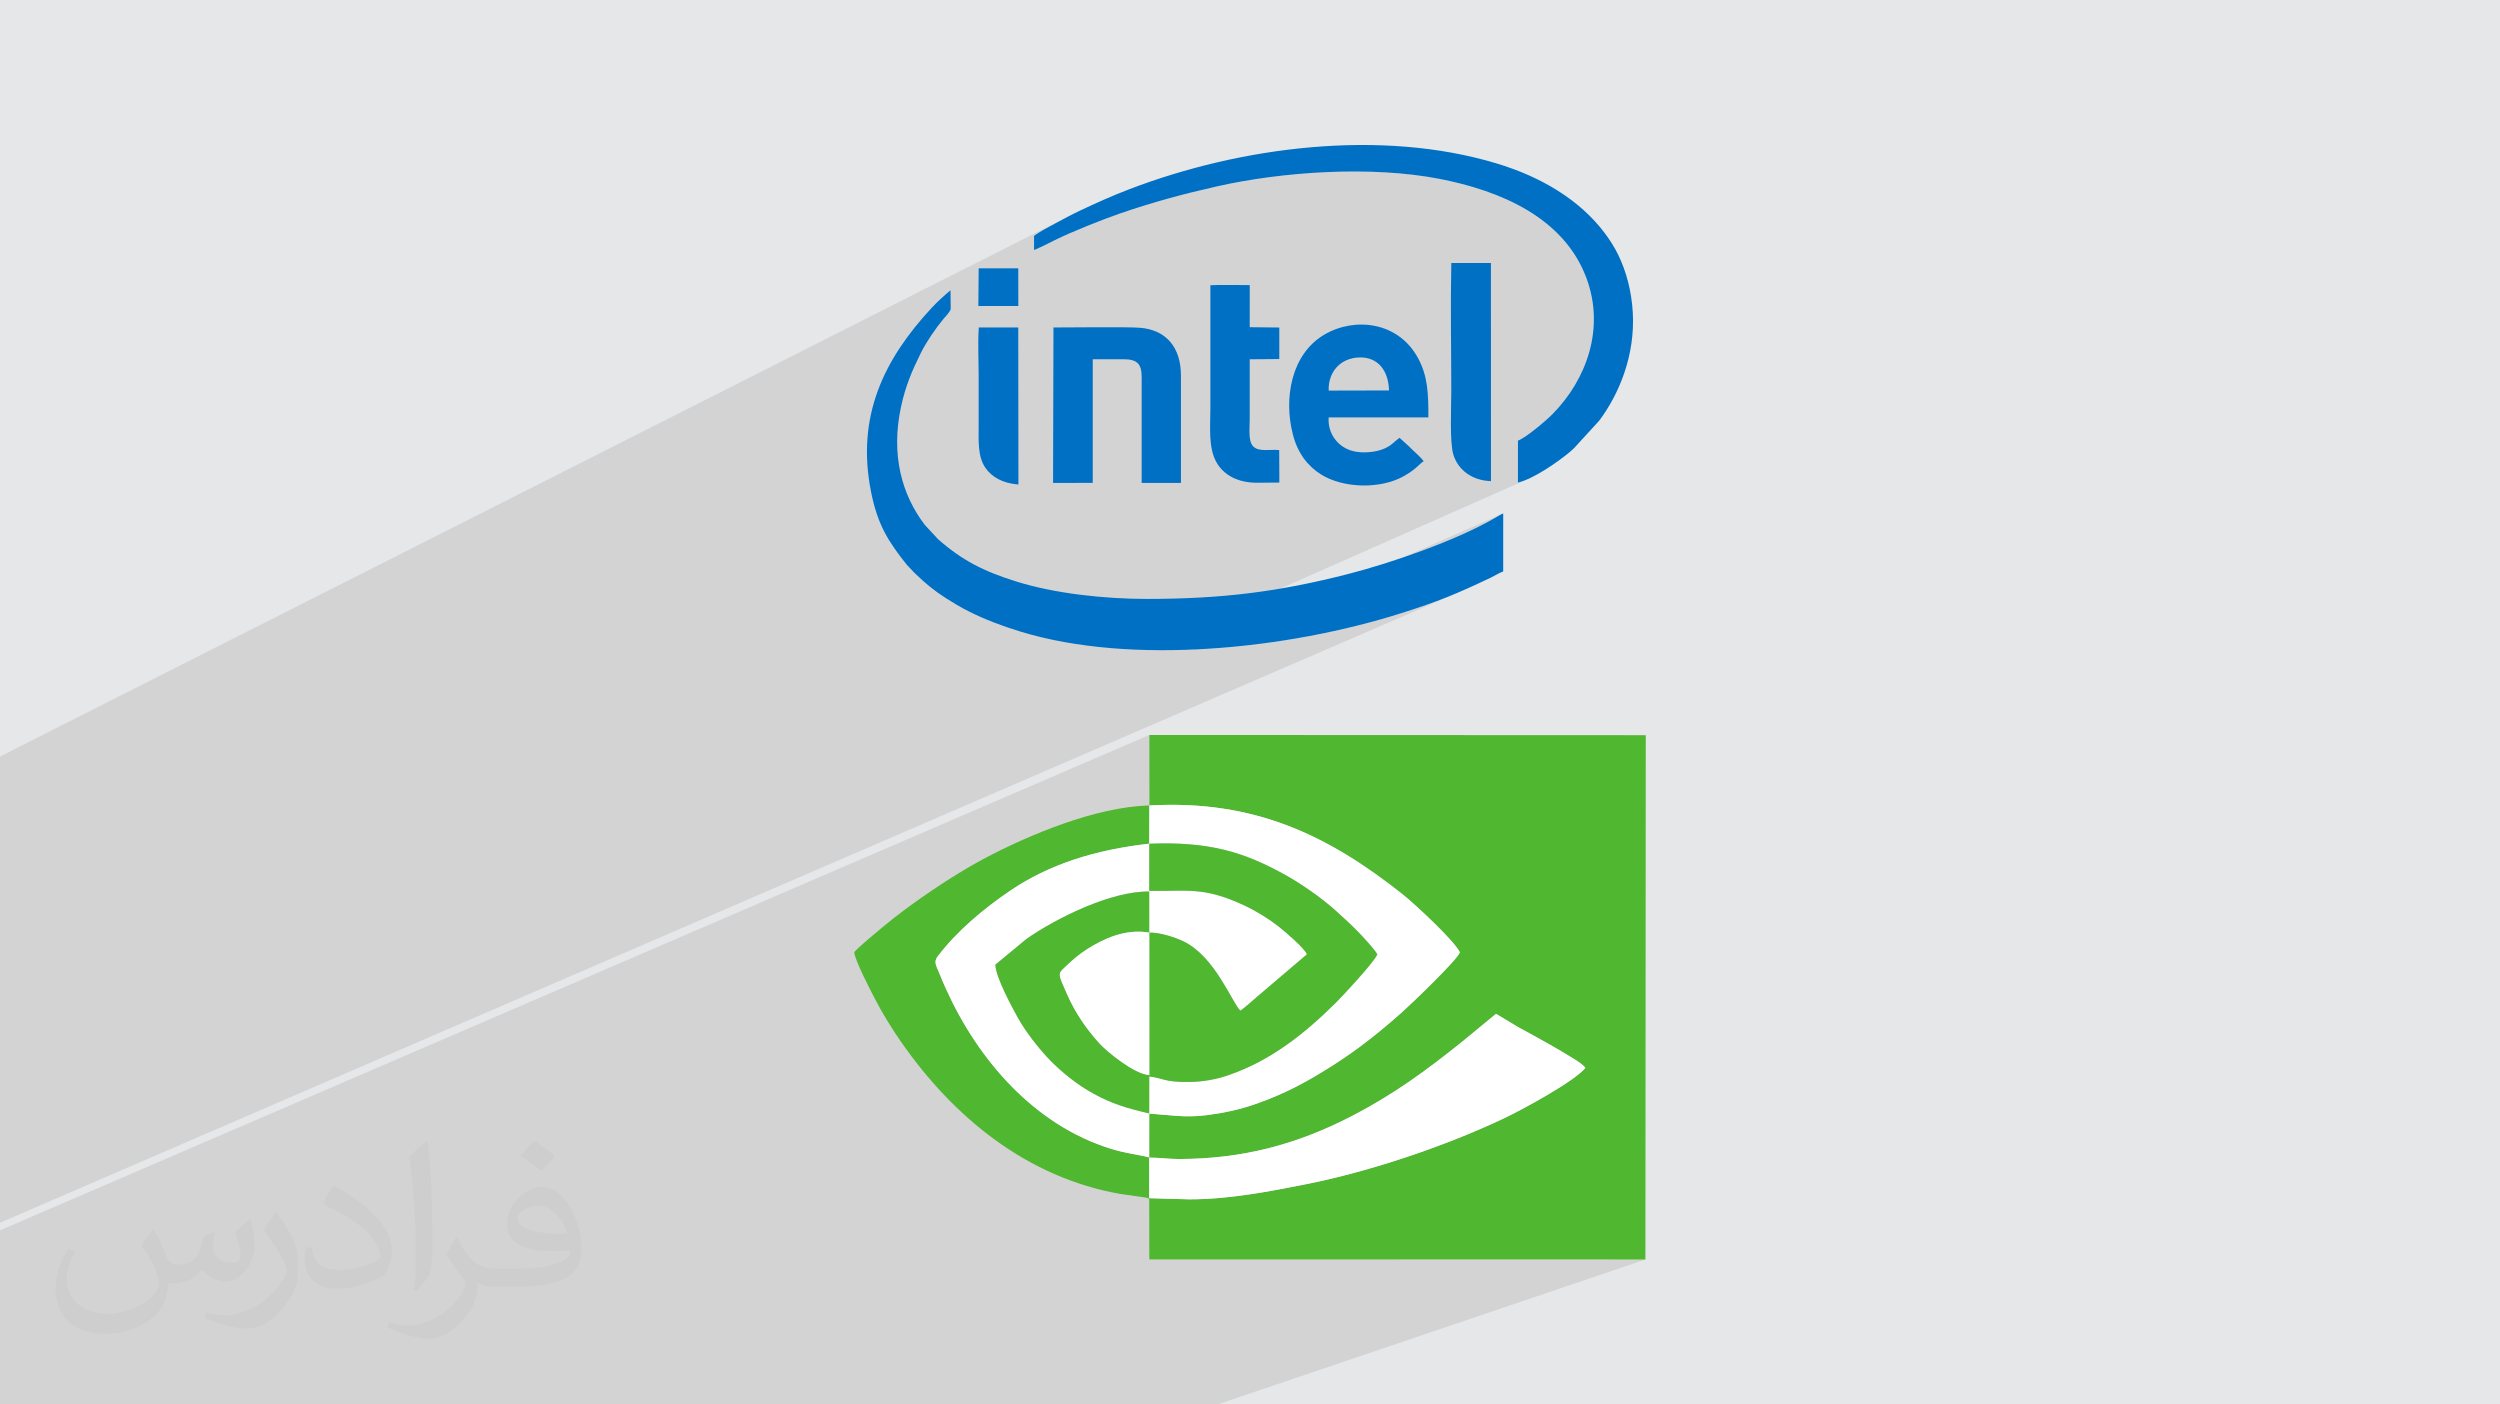 <?xml version="1.0" encoding="UTF-8"?>
<!DOCTYPE svg PUBLIC "-//W3C//DTD SVG 1.1//EN" "http://www.w3.org/Graphics/SVG/1.1/DTD/svg11.dtd">
<!-- Creator: CorelDRAW 2020 (64-Bit) -->
<svg xmlns="http://www.w3.org/2000/svg" xml:space="preserve" width="94.192mm" height="52.917mm" version="1.1" style="shape-rendering:geometricPrecision; text-rendering:geometricPrecision; image-rendering:optimizeQuality; fill-rule:evenodd; clip-rule:evenodd"
viewBox="0 0 9404.92 5283.66"
 xmlns:xlink="http://www.w3.org/1999/xlink"
 xmlns:xodm="http://www.corel.com/coreldraw/odm/2003">
 <defs>
  <style type="text/css">
   <![CDATA[
    .fil3 {fill:#0070C5}
    .fil4 {fill:#50B730}
    .fil0 {fill:#E6E7E8}
    .fil5 {fill:white}
    .fil2 {fill:#373435;fill-opacity:0.031}
    .fil1 {fill:#2B2A29;fill-opacity:0.102}
   ]]>
  </style>
 </defs>
 <g id="Layer_x0020_1">
  <polygon class="fil0" points="-0,0 9404.92,0 9404.92,5283.66 -0,5283.66 "/>
  <path class="fil1" d="M433.04 5283.66l-72.59 0 -243.78 0 -113.17 0 -3.5 0 0 -25.64 0 -4.1 0 -31.59 0 -95.16 0 -15.02 0 -19.69 0 -117.65 0 -47.12 0 -5.45 0 -40.61 0 -28.48 0 -53.42 0 -8.52 0 -162.77 4323.63 -1863.54 0.26 265.25 36.84 -1.64 36.17 -0.72 35.52 0.18 34.87 1.07 34.27 1.94 33.67 2.8 33.1 3.64 32.56 4.48 32.03 5.29 31.53 6.1 31.04 6.89 30.59 7.67 30.15 8.44 29.74 9.18 29.35 9.92 28.99 10.65 28.64 11.35 28.31 12.05 28.01 12.74 27.72 13.41 27.47 14.07 27.23 14.71 27.02 15.34 26.82 15.96 26.66 16.56 26.5 17.14 26.38 17.72 26.28 18.28 26.19 18.84 26.14 19.37 26.1 19.89 26.08 20.4 9.55 7.8 11.7 9.96 13.51 11.83 14.97 13.41 16.08 14.69 16.82 15.67 17.24 16.35 17.31 16.74 17.01 16.83 16.4 16.63 15.41 16.15 14.08 15.34 12.4 14.26 10.36 12.87 8.01 11.18 5.27 9.22 -4.1 7.33 -7.47 10.12 -10.4 12.5 -12.87 14.49 -14.91 16.07 -16.49 17.24 -17.62 18.02 -18.3 18.4 -18.54 18.37 -18.34 17.94 -17.67 17.12 -16.57 15.88 -15.02 14.26 -13.02 12.21 -10.57 9.78 -7.68 6.94 -15.44 13.59 -15.36 13.35 -15.33 13.14 -15.31 12.93 -15.32 12.73 -15.36 12.54 -15.43 12.36 -15.52 12.19 -15.64 12.03 -15.79 11.88 -15.97 11.73 -16.16 11.6 -16.39 11.48 -16.64 11.36 -16.92 11.26 -17.23 11.17 -18.05 11.46 -17.79 11.1 -17.6 10.75 -17.47 10.43 -17.43 10.11 -17.44 9.82 -17.53 9.55 -17.69 9.27 -17.92 9.03 -18.22 8.78 -18.6 8.57 -19.03 8.37 -19.55 8.17 -20.13 8 -20.79 7.85 -420.08 158.15 0 0.92 1304.68 -491.15 83.48 50.11 13.62 7.44 13.59 7.42 13.56 7.42 13.54 7.42 13.5 7.43 13.46 7.45 13.43 7.47 13.39 7.51 13.35 7.55 13.3 7.61 13.25 7.67 13.2 7.73 13.14 7.81 13.1 7.9 13.03 7.99 12.97 8.1 4.76 3.02 5.31 3.45 5.6 3.8 5.63 4.05 5.4 4.24 4.93 4.33 4.2 4.33 3.21 4.26 -9.57 10.17 -12.74 11.25 -15.5 12.16 -17.84 12.87 -19.8 13.4 -21.34 13.74 -22.47 13.91 -23.19 13.87 -23.5 13.66 -23.42 13.26 -22.93 12.67 -22.02 11.9 -20.72 10.95 -18.99 9.81 -16.86 8.48 -14.34 6.96 -20.73 9.74 -21.07 9.67 -21.4 9.62 -21.71 9.53 -22 9.46 -22.28 9.38 -22.52 9.27 -22.76 9.18 -22.98 9.07 -23.17 8.96 -23.34 8.83 -23.51 8.71 -1067.72 386.82 0.02 33.16 1866.41 0.24 -1610.43 545.46 -1767.16 0 -86.65 0 -35.95 0 -55.18 0 -135.69 0 -110.41 0 -15.88 0 -138.92 0 -12.14 0 -16.54 0 -18.22 0 -31.38 0 -75 0 -121.56 0 -46.01 0 -55.91 0 -12.28 0 -1.75 0 -118.88 0 -2.22 0 -88.2 0 -186.01 0 -1.28 0 -41.17 0 -28.87 0 -253.95 0 -13.02 0 -2.22 0 -20.81 0 -223.29 0 -24.61 0 -245.84 0 -159.48 0zm-433.04 -696.07l0 -159.87 0 -6.18 0 -3.07 0 -71.2 0 -2.67 0 -40.89 0 -86.57 0 -0.01 0 -33.84 0 -12.9 0 -0.68 0 -56.08 0 -56.85 0 -2.64 0 -6.37 0 -3.06 0 -22.3 0 -8.86 0 -31 0 -6.24 0 -5.92 0 -77.72 0 -8.87 0 -2.54 0 -0.43 0 -8.59 0 -12 0 -19.88 0 -19.28 0 -6.9 0 -46.5 0 -22.01 0 -4.7 0 -2.31 0 -9.68 0 -5.29 0 -42.4 0 -4.35 0 -43.44 0 -6.76 0 -9.6 0 -1.15 0 -32.5 0 -1.86 0 -53.01 0 -52.89 0 -48.1 0 -35.74 0 -11.72 0 -36.01 0 -37.72 0 -16.01 0 -69.33 0 -40.93 0 -119.64 0 -6.03 0 -64.75 0 -1.78 0 -67.58 0 -1.09 0 -18.65 0 -1.93 0 -6.03 0 -25.2 0 -14.45 0 -5.88 0 -1.19 4039.42 -2042.27 -11.05 5.6 -10.92 5.67 -10.86 5.72 -10.84 5.78 -10.87 5.84 -10.95 5.89 -9.13 4.88 -10.85 5.81 -11.92 6.47 -12.31 6.83 -12.03 6.91 -11.07 6.7 -9.45 6.21 -7.14 5.43 0.02 53.11 4.74 -1.67 8.66 -3.82 11.35 -5.31 12.8 -6.17 13.02 -6.38 12.01 -5.95 9.76 -4.87 6.28 -3.16 12.03 -5.91 13.32 -6.26 14.42 -6.57 15.35 -6.79 16.09 -6.95 16.65 -7.05 17.04 -7.08 17.25 -7.04 17.27 -6.93 17.13 -6.77 16.79 -6.52 16.29 -6.23 15.6 -5.85 14.73 -5.42 13.68 -4.91 12.45 -4.34 11.29 -3.84 11.24 -3.79 11.19 -3.72 11.16 -3.66 11.11 -3.6 11.09 -3.55 11.06 -3.49 11.03 -3.44 11.03 -3.4 11.01 -3.34 11 -3.3 11.01 -3.27 11.01 -3.22 11.02 -3.17 11.03 -3.14 11.06 -3.1 11.08 -3.07 11.11 -3.03 11.15 -3 11.19 -2.97 11.23 -2.94 11.28 -2.92 11.34 -2.89 11.41 -2.86 11.46 -2.85 11.54 -2.83 11.62 -2.81 11.7 -2.8 11.78 -2.78 11.88 -2.77 11.97 -2.76 12.08 -2.75 23.69 -5.2 24.14 -5 24.57 -4.77 24.97 -4.55 25.33 -4.33 25.67 -4.08 25.98 -3.84 26.26 -3.59 26.51 -3.33 26.73 -3.08 26.92 -2.8 27.09 -2.53 27.22 -2.24 27.33 -1.95 27.4 -1.65 27.46 -1.35 27.47 -1.03 27.46 -0.71 27.42 -0.39 27.35 -0.06 27.26 0.29 27.13 0.63 26.97 0.98 26.79 1.34 26.57 1.72 26.34 2.08 26.06 2.47 25.76 2.85 25.43 3.25 25.08 3.63 24.68 4.05 24.27 4.46 21.35 4.3 21.4 4.65 21.42 5 21.4 5.38 21.36 5.75 21.28 6.16 21.18 6.56 21.03 6.99 20.87 7.42 20.66 7.88 20.44 8.34 20.17 8.81 19.87 9.31 19.56 9.81 19.19 10.31 18.81 10.85 18.39 11.39 17.94 11.95 17.46 12.53 16.96 13.1 16.41 13.7 15.85 14.32 15.24 14.94 14.61 15.57 13.93 16.23 13.25 16.88 12.51 17.56 11.75 18.26 10.97 18.95 10.14 19.68 9.3 20.41 8.41 21.15 6.11 17.61 5.31 17.63 4.54 17.62 3.76 17.61 3.03 17.58 2.29 17.54 1.56 17.5 0.86 17.43 0.16 17.36 -0.52 17.28 -1.19 17.17 -1.83 17.07 -2.48 16.95 -3.09 16.81 -3.7 16.67 -4.28 16.52 -4.87 16.35 -5.43 16.17 -5.98 15.99 -6.52 15.77 -7.03 15.56 -7.55 15.34 -8.04 15.09 -8.51 14.84 -8.98 14.58 -9.43 14.3 -9.86 14.01 -10.28 13.72 -10.68 13.4 -11.07 13.08 -11.45 12.74 -11.81 12.4 -5.12 5.08 -6.18 5.86 -7.08 6.51 -7.85 7.03 -8.5 7.41 -8.99 7.66 -9.35 7.78 -9.58 7.77 -9.68 7.62 -9.62 7.34 -9.44 6.93 -9.12 6.38 -8.66 5.71 -8.07 4.9 -7.33 3.95 -6.47 2.9 -0.04 157.93 11.84 -3.38 12.38 -4.4 12.81 -5.31 -1450.64 642.32 20.63 0.66 46.56 0.61 46.82 -0.24 47.02 -1.08 33.11 -1.33 1159.92 -510.13 -4.3 2.11 -4.39 2.34 -4.41 2.51 -4.39 2.58 -4.33 2.59 -4.21 2.53 -4.05 2.38 -14.03 7.94 -14.55 7.91 -15.04 7.89 -15.48 7.86 -15.91 7.81 -16.29 7.77 -16.64 7.71 -16.96 7.65 -976.84 429.23 33.17 -1.88 47.23 -3.44 47.2 -4.18 47.08 -4.91 46.92 -5.62 46.69 -6.29 46.41 -6.96 46.05 -7.59 45.65 -8.22 45.18 -8.8 44.66 -9.38 44.06 -9.92 43.42 -10.45 42.71 -10.96 41.95 -11.45 41.11 -11.91 40.23 -12.35 13.14 -4.17 12.75 -4.09 12.38 -4.02 12.03 -3.95 11.7 -3.89 11.4 -3.85 10.96 -3.75 297.08 -128.47 4.83 -1.85 -299.07 129.32 8.19 -2.86 10.64 -3.75 10.43 -3.74 10.25 -3.74 10.08 -3.74 9.95 -3.75 9.84 -3.77 9.75 -3.8 9.68 -3.84 9.64 -3.88 9.62 -3.94 9.62 -4 9.64 -4.07 9.69 -4.15 -5492.96 2374.09 0 -5.02 0 -0.19 0 -7.16z"/>
  <path class="fil2" d="M578.49 4627.69c17.95,27.21 29.6,53.36 40.96,82.43 8.45,16.91 12.93,48.09 52.57,48.09 11.61,0 28.28,-3.42 43.06,-11.61 16.63,-8.73 29.32,-21.94 35.94,-42l15.85 -53.36 38.57 -19.02 2.64 2.64c-5.27,20.09 -6.59,39.36 -6.59,54.43 0,44.63 38.57,61.56 69.22,61.56 17.95,0 34.09,-8.73 34.09,-25.11 0,-21.13 -8.98,-57.06 -20.62,-89.29 17.95,-17.95 35.94,-35.94 56.53,-50.47l3.17 1.6c8.98,38.04 14,75.56 14,100.66 0,24.57 -10.83,51.79 -19.81,69.49 -18.49,34.87 -51.25,62.62 -90.87,62.62 -30.1,0 -63.65,-15.07 -86.66,-43.06l-1.32 0c-21.66,26.96 -55.22,51.25 -108.86,51.25l-16.63 0c-2.64,35.41 -10.29,60.49 -21.94,82.95 -31.95,62.34 -126.81,106.47 -216.1,106.47 -124.17,0 -186.51,-71.59 -186.51,-166.96 0,-58.91 19.27,-113.6 48.88,-152.42l24.29 10.04c-18.49,35.41 -30.91,68.68 -30.91,101.45 0,89.29 72.66,131.83 156.4,131.83 77.68,0 173.83,-49.41 191.28,-106.72 -6.59,-62.62 -30.1,-91.93 -66.04,-148.99 10.83,-19.02 24.83,-38.04 42.28,-58.38l3.17 0 0 0 0 0 -0.02 -0.09zm1432.13 -336.04c26.15,16.39 51.79,35.66 76.87,57.85 -14,19.81 -31.45,37.79 -53.11,53.64 -25.11,-20.34 -50.19,-37.79 -75.84,-56.27 17.42,-19.55 34.62,-38.29 52.04,-55.22l0 0 0 0 0 0 0 0 0 0 0.03 0zm13.47 244.11c-42.28,0 -76.87,27.75 -76.87,48.34 0,44.13 84.53,57.85 185.72,57.31 -12.68,-51.79 -57.06,-105.68 -108.86,-105.68l0.01 0.03zm-94.86 236.19c54.96,0 103.04,-1.6 139.74,-10.83 40.96,-10.29 75.56,-30.91 75.56,-45.17 0,-3.7 0,-8.19 -1.32,-11.89 -22.98,2.11 -49.41,2.11 -72.38,2.11 -74.49,0 -131.55,-16.91 -154.02,-58.66 -5.55,-11.61 -9.51,-24.57 -9.51,-39.36 0,-40.43 17.42,-79.79 48.09,-107 25.61,-22.45 53.89,-36.44 82.67,-36.44 52.04,0 93.51,41.75 122.57,107.54 15.85,35.94 26.68,77.4 26.68,129.72 0,34.87 -9.51,64.19 -31.17,85.85 -40.43,39.11 -114.92,53.89 -229.04,53.89l-51.79 0 0 0 -13.47 0c-28.28,0 -48.62,-5.02 -64.72,-17.42l-2.64 0c0.79,6.59 1.32,12.93 1.32,19.02 0,25.61 -8.45,58.38 -25.61,84.53 -50.72,75.3 -105.68,108.04 -153.24,108.04 -48.09,0 -107,-18.49 -160.11,-42.54l9.51 -18.49c17.17,7.13 40.96,11.89 73.7,11.89 85.85,0 198.66,-82.43 212.66,-163 -3.17,-6.59 -8.98,-15.32 -17.17,-24.57 -25.11,-29.85 -40.96,-54.68 -55.75,-80.83 12.68,-25.11 24.29,-45.17 35.13,-63.4l4.49 -0.53c36.72,74.77 69.99,117.55 144.23,117.55l11.61 0 0 0 53.89 0 0 0 0 0 0 0 0 0 0 0 0.09 0.01zm-371.98 79c6.34,-34.34 6.87,-72.91 6.87,-108.86l0 -53.36c0,-99.6 -12.68,-244.36 -22.98,-338.68 17.95,-19.27 43.06,-42 62.87,-57.31l5.81 1.6c13.47,118.62 16.63,256 16.63,383.06 0,33.3 -1.32,65.79 -4.49,89.55 -1.85,30.1 -19.27,52.83 -56.53,87.7l-8.19 -3.7zm-382.8 -157.19c1.85,46.77 24.83,83.49 105.15,83.49 49.93,0 92.19,-12.93 138.96,-35.13 8.45,-3.7 12.93,-8.73 12.93,-12.93 0,-29.32 -22.45,-68.15 -60.23,-103.55 -36.72,-33.3 -85.34,-62.62 -130.76,-82.18 -15.6,-6.59 -20.62,-13.47 -20.62,-20.09 0,-13.47 17.95,-41.75 32.77,-62.09l5.02 -0.53c52.04,27.21 110.17,67.64 153.24,112.53 39.11,41.47 63.4,83.49 63.4,129.19 0,33.81 -10.29,65.51 -26.96,95.11 -57.06,28.79 -117.83,50.72 -178.06,50.72 -73.17,0 -123.1,-34.34 -123.1,-114.92 0,-8.73 0,-22.19 3.17,-39.64l25.11 0 0 0 0 0 0 0 0 0 0 0 -0.02 0zm-132.37 -132.9l45.45 73.45c16.63,27.21 32.23,56.81 32.23,103.55l0 59.7c0,48.34 -30.91,100.13 -80.83,151.38 -39.11,34.62 -73.7,49.41 -105.68,49.41 -47.55,0 -101.98,-14.79 -164.85,-41.75l7.13 -18.49c19.81,5.27 42.79,9.77 71.06,9.77 90.36,-0.53 182.8,-66.57 225.08,-147.15 5.02,-9.26 6.87,-17.95 6.87,-24.04 0,-9.26 -5.02,-19.55 -8.98,-28.79 -22.98,-43.31 -48.62,-82.95 -76.87,-119.68 14.79,-23.25 29.6,-45.7 45.7,-67.9l3.7 0.53 0 0 0 0 0 0 0 0 0 0 -0.02 0.01z"/>
  <g id="_2767585592112">
   <g>
    <path class="fil3" d="M4315.14 2253.11c-161.87,0 -346.75,-20.3 -491.49,-65.38 -123.32,-38.41 -204.97,-79.98 -295.46,-160.04l-49 -52.96c-86.76,-113.36 -128.16,-263.84 -89.89,-442.69 17.38,-81.27 41.86,-137.39 74.81,-203.97 20.21,-40.84 55.3,-92.31 83.96,-126.82 6.28,-7.57 28.46,-30.33 28.48,-39.83l-0.77 -69.52c-23.89,20.04 -50.12,43.87 -70.82,66.18 -178.71,192.5 -285.13,407.07 -228.02,692.58 24.9,124.5 64.66,186.23 134.22,273.72 5.16,6.48 11.03,11.11 16.54,17.37 5.68,6.46 10.57,11.43 16.69,17.35 35.61,34.45 70.21,63.17 113.32,90.66 28.02,17.87 55.08,34.18 86.06,49.83 60.24,30.43 125.58,55.21 195.57,76.55 419.19,127.86 1005.3,65.61 1429.41,-68.46 142.37,-45 213.5,-74.6 340.67,-135.23 12.8,-6.1 33.76,-18.95 45.61,-22.84l0.01 -218.18c-10.92,4.31 -23.73,12.73 -34.28,18.81 -146.83,84.71 -386.93,167.33 -546.26,208.38 -262.03,67.53 -476.98,94.46 -759.36,94.46z"/>
    <path class="fil3" d="M3890.03 940.64c6.31,-1.03 67.62,-31.79 78.62,-37.33 60.44,-30.42 183.27,-79.09 246.1,-100.63 120.77,-41.4 231.86,-71.73 361.25,-101.01 250.22,-56.61 582.74,-78.59 839.32,-28.75 227.38,44.16 468.18,144.52 553.09,374.14 69.46,187.83 0.94,379.36 -126.96,509.72 -24.31,24.78 -99.06,88.54 -131,100.82l-0.04 157.94c61.56,-15.16 150.59,-78.48 192.79,-113.14 6.64,-5.44 11.53,-10.77 17.97,-16.01l95.29 -104.17c73.82,-98.77 135.56,-244.32 126.03,-407.42 -4.62,-79.07 -24.38,-153.81 -54.54,-215.63 -14.75,-30.21 -32.96,-58.43 -51.1,-82.52 -93.12,-123.66 -237.03,-210.99 -408.5,-262.41 -433.1,-129.89 -958.32,-63.69 -1379.78,97.56 -65.97,25.23 -124.87,51.87 -186.51,80.95 -30.79,14.53 -58.8,29.74 -88.15,45.53 -21.41,11.51 -68.54,36.05 -83.9,49.25l0.02 53.11z"/>
    <path class="fil3" d="M5225.41 1468.83l-226.98 0.54c-2.32,-71.7 45.63,-122.36 114.38,-124.67 73.38,-2.47 110.71,52.31 112.6,124.13zm148.16 101.3c0,-86.88 -1.51,-153.67 -38.72,-222.61 -74.87,-138.67 -240.09,-156.03 -354.57,-87.59 -122.08,72.98 -151.56,237.32 -116.9,373.19 18.57,72.78 56.82,120.62 106.54,151.86 81.82,51.42 221.79,56.91 312.16,5.7 46.67,-26.45 53.49,-42.37 73.54,-55.51 -4.27,-9.72 -40.07,-40.25 -56.49,-57.28l-34.33 -30.89c-22.32,16 -31.73,32.37 -67.97,44.83 -28.65,9.86 -70.02,13.05 -101.59,6.39 -63.87,-13.49 -101.48,-70.02 -96.8,-128.07l375.14 -0.02z"/>
    <path class="fil3" d="M4110.87 1351.5l115.87 0c49.7,0 68.12,16.15 68.11,66.02l-0.02 399.27 147.87 0.08 0 -403.87c0,-104.29 -53.87,-171.34 -152.45,-179.78 -47.82,-4.1 -261.98,-1.24 -327.15,-1.25l-1.53 584.89 149.3 -0.33 0 -465.04z"/>
    <path class="fil3" d="M4812.32 1693.21c-34.38,-3.77 -77.17,8.33 -98.64,-14.72 -18.48,-19.84 -12.31,-69.16 -12.31,-100.04 0,-75.3 0,-150.59 0,-226.8l111.37 -0.91 -0.05 -118.62 -111.32 -1.22 0.19 -158.32c-37.72,-0.03 -114.81,-1.52 -148.1,0.42 0,153.37 0,306.75 0,460.11 0,71.91 -8.97,151.03 23.55,207.31 26.43,45.73 77.66,75.7 152.88,75.7l82.97 -0.76 -0.55 -122.16z"/>
    <path class="fil3" d="M5459.83 989.31c-3.53,160.1 -0.14,324.32 -0.14,484.88 0,56.67 -6.41,188.46 7.46,235.03 17.06,57.26 69.24,98.6 141.83,100.77l-0.14 -820.66 -149 -0.02z"/>
    <path class="fil3" d="M3682.22 1231.98c-4.1,56.44 -0.51,127.52 -0.51,185.55 0,61.19 0,122.38 -0.06,183.58 -0.06,57.77 -3.95,116.68 25.62,159.1 23.82,34.15 63.92,57.83 124.04,62.5l-0.63 -590.73 -148.47 0z"/>
    <polygon class="fil3" points="3680.53,1151.14 3830.93,1151.14 3830.68,1009.42 3681.78,1009.42 "/>
   </g>
   <g>
    <path class="fil4" d="M4474.81 4511.82l-151.6 -4.26 0.12 -152.63c36.26,-0.26 72.4,5.34 110.96,5.31 237.08,-0.19 441.91,-53.44 649.86,-160.86 158.14,-81.69 280.08,-171.11 416.08,-280.17l127.72 -105.19 83.48 50.11c72.68,39.73 144.41,78.44 213.43,121.9 11.75,7.4 32.04,20.32 39.05,31.5 -41.86,51.02 -236.24,156.29 -305.23,189.06 -219.18,104.09 -500.42,199.33 -743.1,247.84 -136.36,27.26 -292.05,57.44 -440.76,57.37zm-151.32 -1337.83l0.41 -143.83c396.73,-22.34 673.74,113.47 951.96,333.73 44.57,35.3 195.86,175.59 216.12,218.93 -12.08,30.95 -187.17,197.96 -219.59,226.68 -82.54,73.08 -161,136.03 -253.78,195.36 -97.12,62.12 -180.02,108.23 -296.78,148.94 -58.58,20.43 -116.97,33.07 -183.65,41.56 -81.29,10.35 -138.23,-1.12 -214.86,-6.07l-0.08 164.96c-36.37,-10.45 -82.74,-13.77 -142.13,-32.01 -289.32,-88.86 -501.3,-334.61 -621.73,-601.01 -9.03,-19.96 -17.19,-38.32 -25.59,-59.78 -9.5,-24.27 -22.69,-41.72 -7.44,-61.9 72.93,-96.58 174.41,-181.26 274.33,-248.96 145.59,-98.64 318.45,-153.78 522.81,-176.6zm0.41 -143.83c-200.91,4.58 -456.37,111.6 -626.55,202.47 -110.94,59.23 -269.11,165.2 -371.78,250.87 -12.06,10.07 -109.77,90.36 -111.95,99.32 3.82,32.72 59.43,139.58 78.88,176.85 29.37,56.25 63.14,110.61 96.02,158 198.3,285.88 474.69,511.94 825.5,573.8l97.4 13.83c16.12,4.56 4.43,-1.29 11.93,7.04l0.16 225.62 1866.41 0.24 1.38 -1972.51 -1867.67 -0.78 0.26 265.25z"/>
    <path class="fil5" d="M4323.48 3173.98c223.06,-8.48 354.16,29.06 516.91,120.33 58.85,33.01 137.41,88.15 187.02,133.75 28.01,25.75 56.44,51.03 81.4,76.92 16.34,16.96 62.34,65.99 72.65,85.2 -11.52,29.42 -132.89,159.07 -156.11,182.06 -115.82,114.71 -242.88,217.3 -405.46,273.09 -42.9,14.72 -92.44,24.3 -145.07,25.03 -95.25,1.33 -98.02,-14.51 -151.35,-20.75l-0.19 139.14c-87.55,-20.68 -139.92,-36.24 -210.23,-74.82 -61.17,-33.56 -117.77,-79.71 -160.52,-123.08 -43.52,-44.16 -94.5,-110.24 -122.7,-161.06 -20.69,-37.28 -84.19,-152.96 -85.27,-200.78l116.47 -96.33c112.56,-79.09 320.62,-181.51 462.33,-178.73l0.09 154.48c39.21,-1.28 98.22,17.94 129.91,33.44 119.19,58.3 182.74,233.21 213.03,260.22 21.05,-14.92 43.7,-36.18 63.28,-52.85l186.81 -159.06c-7.77,-22.13 -80.06,-83.89 -105.46,-103.93 -36.53,-28.82 -82.25,-57.71 -130,-80.07 -155.03,-72.53 -217.5,-52.41 -357.62,-54.73l0.09 -177.47zm0.41 -143.83l-0.41 143.83c-204.36,22.83 -377.22,77.96 -522.81,176.6 -99.93,67.71 -201.41,152.38 -274.33,248.96 -15.25,20.18 -2.06,37.62 7.44,61.9 8.4,21.46 16.56,39.82 25.59,59.78 120.43,266.4 332.41,512.15 621.73,601.01 59.39,18.24 105.76,21.56 142.13,32.01l0.08 -164.96c76.63,4.95 133.58,16.43 214.86,6.07 66.68,-8.49 125.07,-21.13 183.65,-41.56 116.76,-40.72 199.66,-86.83 296.78,-148.94 92.78,-59.33 171.24,-122.28 253.78,-195.36 32.42,-28.72 207.51,-195.72 219.59,-226.68 -20.26,-43.33 -171.55,-183.63 -216.12,-218.93 -278.22,-220.27 -555.23,-356.07 -951.96,-333.73z"/>
    <path class="fil4" d="M4323.44 3508.44l0.16 535.46c-54.83,-1.56 -160.29,-88.7 -187.49,-118.76 -50.71,-56.05 -91.16,-115.63 -121.6,-184.56 -35.64,-80.74 -34.88,-76.07 -7.65,-102.55 23.19,-22.56 52.46,-48.11 83.4,-67.65 59.7,-37.67 142.51,-77.65 233.17,-61.94zm0 0l-0.09 -154.48c-141.71,-2.78 -349.77,99.64 -462.33,178.73l-116.47 96.33c1.08,47.82 64.58,163.49 85.27,200.78 28.21,50.81 79.18,116.89 122.7,161.06 42.75,43.37 99.35,89.52 160.52,123.08 70.31,38.58 122.68,54.14 210.23,74.82l0.19 -139.14c53.33,6.24 56.11,22.08 151.35,20.75 52.63,-0.73 102.18,-10.31 145.07,-25.03 162.57,-55.79 289.63,-158.38 405.46,-273.09 23.22,-23 144.59,-152.65 156.11,-182.06 -10.31,-19.21 -56.31,-68.24 -72.65,-85.2 -24.95,-25.89 -53.39,-51.17 -81.4,-76.92 -49.6,-45.6 -128.17,-100.74 -187.02,-133.75 -162.74,-91.27 -293.85,-128.8 -516.91,-120.33l-0.09 177.47c140.12,2.32 202.59,-17.8 357.62,54.73 47.76,22.36 93.47,51.25 130,80.07 25.4,20.04 97.69,81.81 105.46,103.93l-186.81 159.06c-19.58,16.67 -42.24,37.93 -63.28,52.85 -30.28,-27.01 -93.84,-201.91 -213.03,-260.22 -31.69,-15.5 -90.7,-34.72 -129.91,-33.44z"/>
    <path class="fil5" d="M4474.81 4511.82c148.71,0.07 304.4,-30.11 440.76,-57.37 242.68,-48.52 523.93,-143.75 743.1,-247.84 68.99,-32.77 263.37,-138.04 305.23,-189.06 -7.01,-11.18 -27.3,-24.1 -39.05,-31.5 -69.02,-43.45 -140.75,-82.17 -213.43,-121.9l-83.48 -50.11 -127.72 105.19c-136,109.05 -257.94,198.48 -416.08,280.17 -207.95,107.42 -412.78,160.67 -649.86,160.86 -38.56,0.03 -74.71,-5.57 -110.96,-5.31l-0.12 152.63 151.6 4.26z"/>
    <path class="fil5" d="M4323.44 3508.44c-90.65,-15.72 -173.47,24.26 -233.17,61.94 -30.94,19.54 -60.21,45.09 -83.4,67.65 -27.23,26.48 -27.99,21.82 7.65,102.55 30.43,68.93 70.88,128.52 121.6,184.56 27.2,30.06 132.66,117.2 187.49,118.76l-0.16 -535.46z"/>
   </g>
  </g>
 </g>
</svg>
